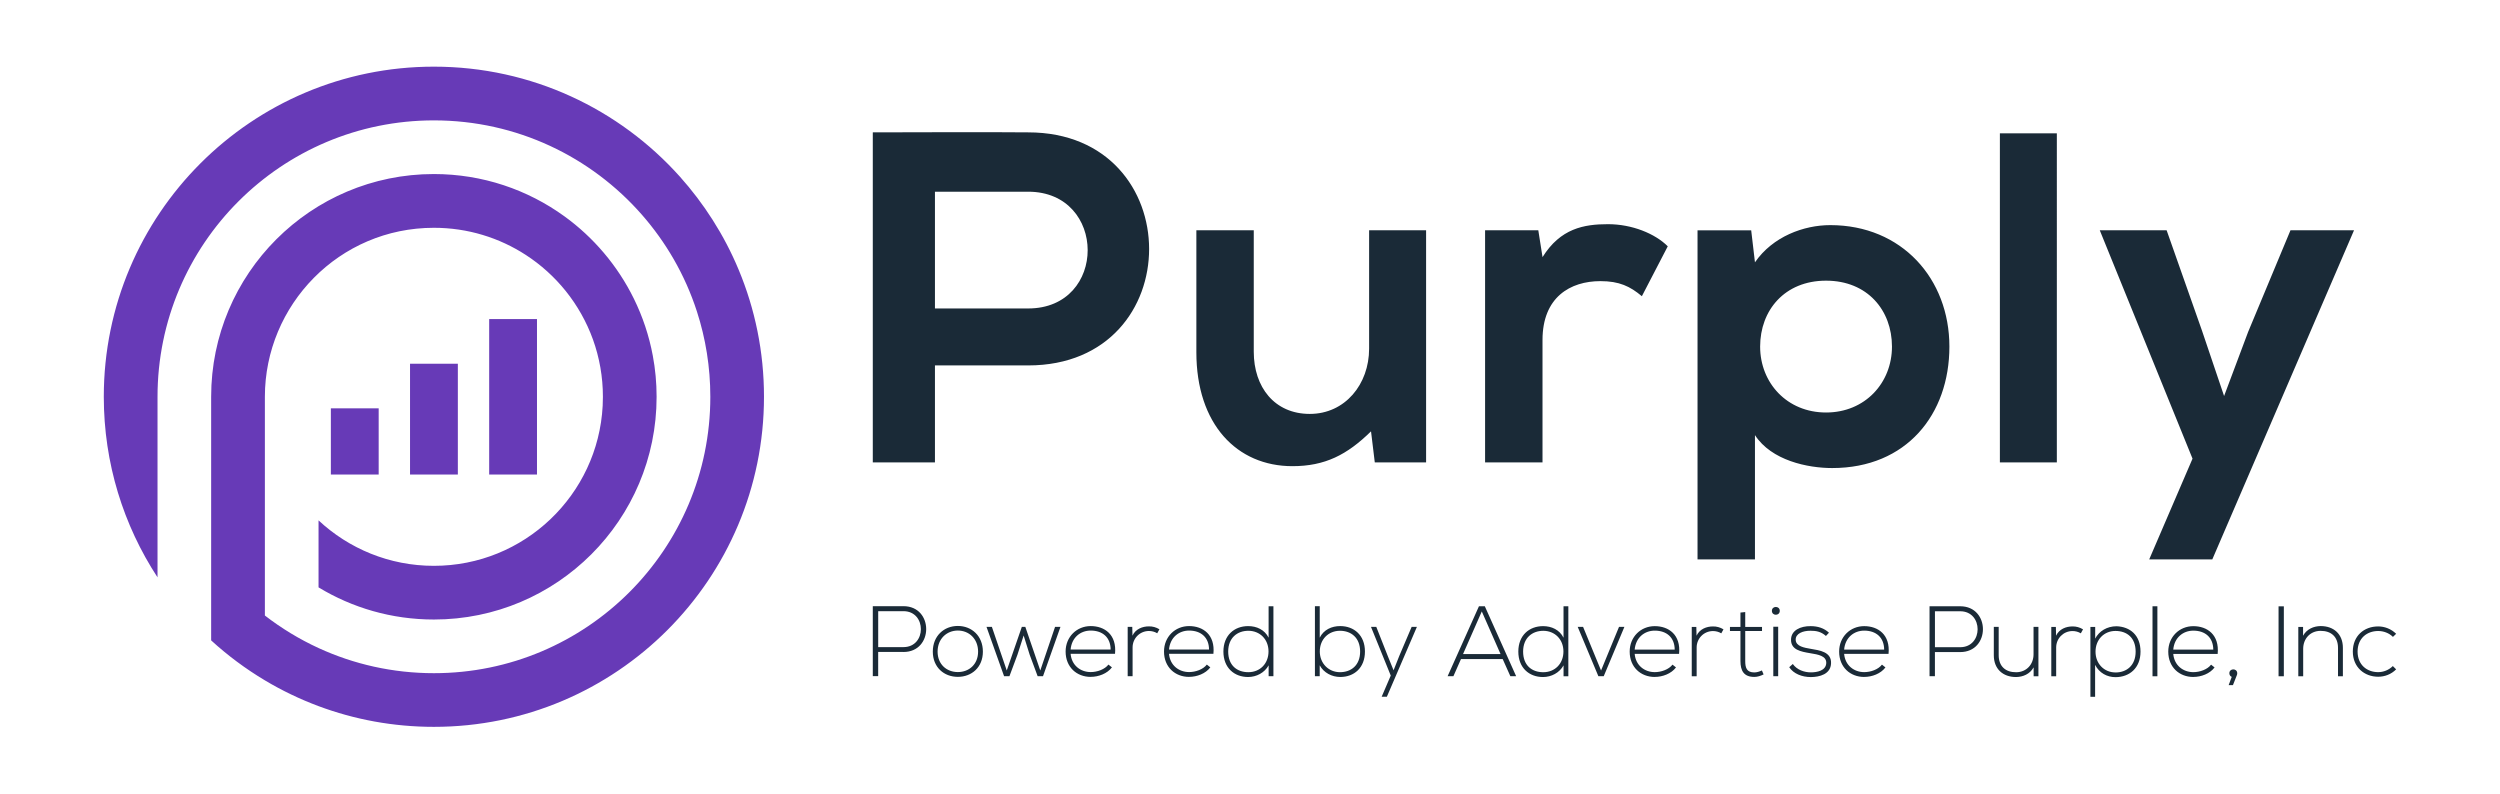 <?xml version="1.0" encoding="utf-8"?>
<svg xmlns="http://www.w3.org/2000/svg" id="Layer_1" viewBox="0 0 850.66 270.03">
  <defs>
    <style>.cls-1{fill:#1a2a37;}.cls-1,.cls-2{fill-rule:evenodd;}.cls-2{fill:#673ab7;}</style>
  </defs>
  <path class="cls-2" d="M53.6,196.44v-61.43c0-51.94,42.11-94.05,94.05-94.05,28.22,0,53.54,12.43,70.78,32.12,4.06,4.64,7.68,9.68,10.78,15.06,3.24,5.62,5.91,11.61,7.94,17.89,2.95,9.13,4.55,18.87,4.55,28.98,0,51.94-42.11,94.05-94.05,94.05-14.01,0-27.3-3.06-39.25-8.55-6.53-3-12.65-6.73-18.27-11.07v-74.42c0-31.29,25.3-57.51,57.51-57.51,11.54,0,22.28,3.4,31.28,9.24h0c5.15,3.34,9.73,7.49,13.57,12.26,3.95,4.92,7.11,10.5,9.29,16.55,2.18,6.08,3.37,12.63,3.37,19.46,0,1.03-.03,2.06-.08,3.08-1.6,30.33-26.7,54.43-57.43,54.43-15.17,0-28.97-5.87-39.25-15.47v22.8c11.45,6.94,24.88,10.94,39.25,10.94,41.85,0,75.78-33.93,75.78-75.78,0-4.78-.44-9.45-1.29-13.98-1.27-6.83-3.46-13.34-6.44-19.4-2.77-5.63-6.21-10.87-10.23-15.61-3.95-4.66-8.45-8.84-13.41-12.43-12.48-9.04-27.83-14.38-44.42-14.38-41.85,0-75.78,33.93-75.78,75.78v82.9c5.6,5.12,11.72,9.68,18.27,13.59,5.77,3.45,11.88,6.39,18.27,8.78,12.22,4.56,25.44,7.05,39.25,7.05,62.03,0,112.32-50.29,112.32-112.32,0-15.31-3.06-29.9-8.61-43.2-2.47-5.94-5.44-11.61-8.86-16.98-3.31-5.21-7.04-10.12-11.13-14.7-20.57-22.98-50.46-37.44-83.72-37.44-62.03,0-112.32,50.29-112.32,112.32,0,22.67,6.72,43.77,18.27,61.43h0Zm58.98-57.49h16.27v22.51h-16.27v-22.51h0Zm53.87-30.39h16.27v52.9h-16.27v-52.9h0Zm-26.93,15.2h16.27v37.71h-16.27v-37.71h0Z"/>
  <path class="cls-1" d="M318.13,65.23h31.72c26.91,0,27.08,39.73,0,39.73h-31.72v-39.73h0Zm31.72-20.19c-17.62-.16-35.24,0-52.87,0v112.3h21.15v-33h31.72c54.95,0,54.79-79.3,0-79.3h0Zm57.23,33.32v41.49c0,24.51,13.78,38.77,32.68,38.77,11.06,0,18.58-3.84,26.75-11.85l1.28,10.57h17.46V78.36h-19.39v40.29c0,12.09-8.17,22.19-20.19,22.19s-19.06-9.13-19.06-21.15v-41.33h-19.54Zm98.24,0v78.98h19.54v-41.65c0-14.58,9.45-20.03,19.71-20.03,6.41,0,10.09,1.76,14.1,5.13l8.81-16.98c-4.33-4.33-12.17-7.53-20.34-7.53s-16.18,1.44-22.27,11.21l-1.44-9.13h-18.1Zm116.02,62c-13.3,0-22.43-10.09-22.43-22.43s8.33-22.43,22.43-22.43,22.43,10.09,22.43,22.43-9.13,22.43-22.43,22.43h0Zm-24.19,49.98v-42.29c5.61,8.65,17.94,11.21,26.27,11.21,25.31,0,39.89-18.26,39.89-41.33s-16.18-41.33-40.53-41.33c-8.97,0-19.55,3.84-25.63,12.66l-1.28-10.89h-18.26v111.98h19.54Zm83.34-144.98v111.98h19.38V45.36h-19.38Zm98.88,33l-14.42,34.6-8.17,21.79-7.53-22.27-12.02-34.12h-22.75l31.56,77.7-14.74,34.28h21.47l48.22-111.98h-21.63Z"/>
  <path class="cls-1" d="M307.41,207.96c7.91,0,7.91,12.23,0,12.23h-8.59v-12.23h8.59Zm0,13.89c10.32,0,10.32-15.59,0-15.59h-10.43v23.8h1.83v-8.22h8.59Zm18.51,8.46c4.72,0,8.52-3.26,8.52-8.59s-3.8-8.73-8.52-8.73-8.52,3.4-8.52,8.73,3.8,8.59,8.52,8.59h0Zm0-1.63c-3.8,0-6.89-2.62-6.89-6.96s3.09-7.17,6.89-7.17,6.89,2.82,6.89,7.17-3.09,6.96-6.89,6.96h0Zm34.91-15.38h-1.83l-5.03,14.84-5.09-14.84h-1.19l-5.13,14.84-5.06-14.84h-1.83l5.98,16.78h1.83l2.72-7.3,2.11-6.55,2.04,6.52,2.72,7.33h1.83l5.94-16.78h0Zm10.29,17.01c2.68,0,5.6-1.09,7.23-3.23l-1.19-.95c-1.26,1.66-3.84,2.55-6.04,2.55-3.46,0-6.49-2.28-6.83-6.21h15.11c.64-6.55-3.57-9.44-8.28-9.44s-8.53,3.63-8.53,8.66c0,5.33,3.8,8.63,8.53,8.63h0Zm-6.83-9.3c.37-4.11,3.36-6.45,6.83-6.45,4.04,0,6.76,2.31,6.79,6.45h-13.62Zm19.42-7.71v16.78h1.67v-9.78c0-3.06,2.41-5.57,5.53-5.6,.99,0,1.97,.24,2.85,.78l.75-1.36c-1.12-.68-2.34-1.02-3.6-.99-2.14,0-4.52,.88-5.57,3.16l-.07-2.99h-1.56Zm20.89,17.01c2.68,0,5.6-1.09,7.23-3.23l-1.19-.95c-1.26,1.66-3.84,2.55-6.04,2.55-3.46,0-6.49-2.28-6.83-6.21h15.11c.64-6.55-3.57-9.44-8.29-9.44s-8.52,3.63-8.52,8.66c0,5.33,3.8,8.63,8.52,8.63h0Zm-6.83-9.3c.37-4.11,3.36-6.45,6.83-6.45,4.04,0,6.76,2.31,6.79,6.45h-13.62Zm27-6.38c3.87,0,6.86,2.85,6.86,7.03s-2.92,7.06-6.86,7.06-6.86-2.38-6.86-7.03,3.09-7.06,6.86-7.06h0Zm6.89-8.35v10.7c-1.36-2.72-4.07-3.94-6.96-3.94-4.69,0-8.42,3.12-8.42,8.66s3.7,8.66,8.39,8.66c2.85,0,5.6-1.43,7-3.97v3.7h1.63v-23.8h-1.63Zm24.28,8.35c3.77,0,6.86,2.34,6.86,7.06s-3.09,7.03-6.86,7.03-6.86-2.89-6.86-7.06,2.99-7.03,6.86-7.03h0Zm-8.52-8.35v23.8h1.63v-3.7c1.39,2.55,4.14,3.97,7,3.97,4.69,0,8.39-3.09,8.39-8.66s-3.74-8.66-8.42-8.66c-2.89,0-5.6,1.22-6.96,3.94v-10.7h-1.63Zm32.91,7.03l-4.21,9.88-1.94,4.89-1.97-4.86-3.91-9.92h-1.8l6.72,16.57-3.09,7.2h1.77l10.22-23.77h-1.8Zm35.56,16.78l-10.66-23.8h-2l-10.66,23.8h1.97l2.58-5.84h14.19l2.61,5.84h1.97Zm-18.07-7.54l6.38-14.5,6.38,14.5h-12.77Zm27.3-7.91c3.87,0,6.86,2.85,6.86,7.03s-2.92,7.06-6.86,7.06-6.86-2.38-6.86-7.03,3.09-7.06,6.86-7.06h0Zm6.89-8.35v10.7c-1.36-2.72-4.08-3.94-6.96-3.94-4.69,0-8.42,3.12-8.42,8.66s3.7,8.66,8.39,8.66c2.85,0,5.6-1.43,7-3.97v3.7h1.63v-23.8h-1.63Zm11.85,23.8h1.83l7.03-16.78h-1.83l-6.11,14.84-6.11-14.84h-1.83l7.03,16.78h0Zm19.19,.24c2.68,0,5.6-1.09,7.23-3.23l-1.19-.95c-1.26,1.66-3.84,2.55-6.04,2.55-3.46,0-6.49-2.28-6.83-6.21h15.11c.64-6.55-3.57-9.44-8.29-9.44s-8.52,3.63-8.52,8.66c0,5.33,3.8,8.63,8.52,8.63h0Zm-6.83-9.3c.37-4.11,3.36-6.45,6.83-6.45,4.04,0,6.76,2.31,6.79,6.45h-13.62Zm19.42-7.71v16.78h1.67v-9.78c0-3.06,2.41-5.57,5.53-5.6,.98,0,1.97,.24,2.85,.78l.75-1.36c-1.12-.68-2.34-1.02-3.6-.99-2.14,0-4.52,.88-5.57,3.16l-.07-2.99h-1.56Zm16.57-4.89v4.89h-3.57v1.39h3.57v10.22c0,3.29,1.15,5.4,4.72,5.4,1.05,0,2.11-.34,3.16-.85l-.58-1.36c-.85,.41-1.77,.68-2.58,.68-2.61,0-3.09-1.6-3.09-3.87v-10.22h5.71v-1.39h-5.71v-5.06l-1.63,.17h0Zm12.84,4.82v16.84h-1.66v-16.84h1.66Zm-2.14-5.4c0,1.77,2.68,1.77,2.68,0s-2.68-1.77-2.68,0h0Zm19.42,7.44c-1.66-1.56-3.8-2.24-6.25-2.24-3.4-.03-6.69,1.39-6.66,4.69,.03,3.36,3.26,3.97,6.52,4.52,2.75,.44,5.54,.92,5.47,3.33-.1,2.65-3.19,3.19-5.23,3.19-2.24,0-4.75-.85-6.15-2.85l-1.22,1.09c1.46,2.24,4.38,3.36,7.34,3.36s6.79-.98,6.89-4.69c.17-3.91-3.94-4.41-6.93-4.92-2.11-.37-5.03-.81-5.1-3.06-.07-2.14,2.45-3.12,5.06-3.09,1.87,0,3.53,.27,5.23,1.77l1.02-1.09h0Zm11.99,15.04c2.68,0,5.6-1.09,7.23-3.23l-1.19-.95c-1.26,1.66-3.84,2.55-6.04,2.55-3.46,0-6.49-2.28-6.83-6.21h15.11c.64-6.55-3.57-9.44-8.29-9.44s-8.52,3.63-8.52,8.66c0,5.33,3.8,8.63,8.52,8.63h0Zm-6.83-9.3c.37-4.11,3.36-6.45,6.83-6.45,4.04,0,6.76,2.31,6.79,6.45h-13.62Zm39.49-13.04c7.91,0,7.91,12.23,0,12.23h-8.59v-12.23h8.59Zm0,13.89c10.32,0,10.32-15.59,0-15.59h-10.43v23.8h1.83v-8.22h8.59Zm26.62,8.22v-16.81h-1.66v9.34c0,3.46-2.41,6.08-5.88,6.11-3.63,.03-5.98-2-5.98-5.81v-9.64h-1.66v9.68c0,4.65,3.09,7.4,7.57,7.4,2.34-.03,4.69-.98,5.98-3.29v3.02h1.63Zm4.38-16.78v16.78h1.66v-9.78c0-3.06,2.41-5.57,5.54-5.6,.98,0,1.97,.24,2.85,.78l.75-1.36c-1.12-.68-2.34-1.02-3.6-.99-2.14,0-4.52,.88-5.57,3.16l-.07-2.99h-1.56Zm21.84,15.49c-3.84,0-6.79-2.95-6.79-7.06s2.89-7.06,6.79-7.06,6.86,2.31,6.86,7.03-3.06,7.1-6.86,7.1h0Zm-6.93,8.29v-10.87c1.43,2.78,4.08,4.18,6.93,4.18,4.72,0,8.52-3.06,8.52-8.69s-3.6-8.46-8.15-8.63c-3.26,0-5.94,1.66-7.27,4.21v-3.97h-1.63v23.77h1.6Zm19.53-30.8v23.8h1.66v-23.8h-1.66Zm13.89,24.04c2.68,0,5.6-1.09,7.23-3.23l-1.19-.95c-1.26,1.66-3.84,2.55-6.04,2.55-3.46,0-6.49-2.28-6.83-6.21h15.11c.64-6.55-3.57-9.44-8.29-9.44s-8.52,3.63-8.52,8.66c0,5.33,3.8,8.63,8.52,8.63h0Zm-6.83-9.3c.37-4.11,3.36-6.45,6.83-6.45,4.04,0,6.76,2.31,6.79,6.45h-13.62Zm19.09,8.05c0,.65,.37,1.05,.81,1.22l-1.05,2.82h1.46l1.36-3.46c.07-.2,.1-.37,.1-.58,0-1.77-2.68-1.77-2.68,0h0Zm18.54,1.02v-23.8h-1.8v23.8h1.8Zm4.92-16.78v16.78h1.66v-9.34c0-3.46,2.41-6.08,5.87-6.11,3.63-.03,5.98,2,5.98,5.81v9.64h1.66v-9.68c0-4.65-3.09-7.4-7.57-7.4-2.34,.03-4.69,.98-5.98,3.29v-2.99h-1.63Zm32.16,13.31c-1.36,1.36-3.19,2.07-4.99,2.07-3.8,0-7-2.48-7-7s3.19-7,7-7c1.8,0,3.67,.65,5.03,2l1.09-1.05c-1.7-1.67-3.91-2.51-6.11-2.51-4.86,0-8.63,3.26-8.63,8.56s3.91,8.56,8.63,8.56c2.21,0,4.41-.81,6.11-2.51l-1.12-1.12h0Z"/>
</svg>